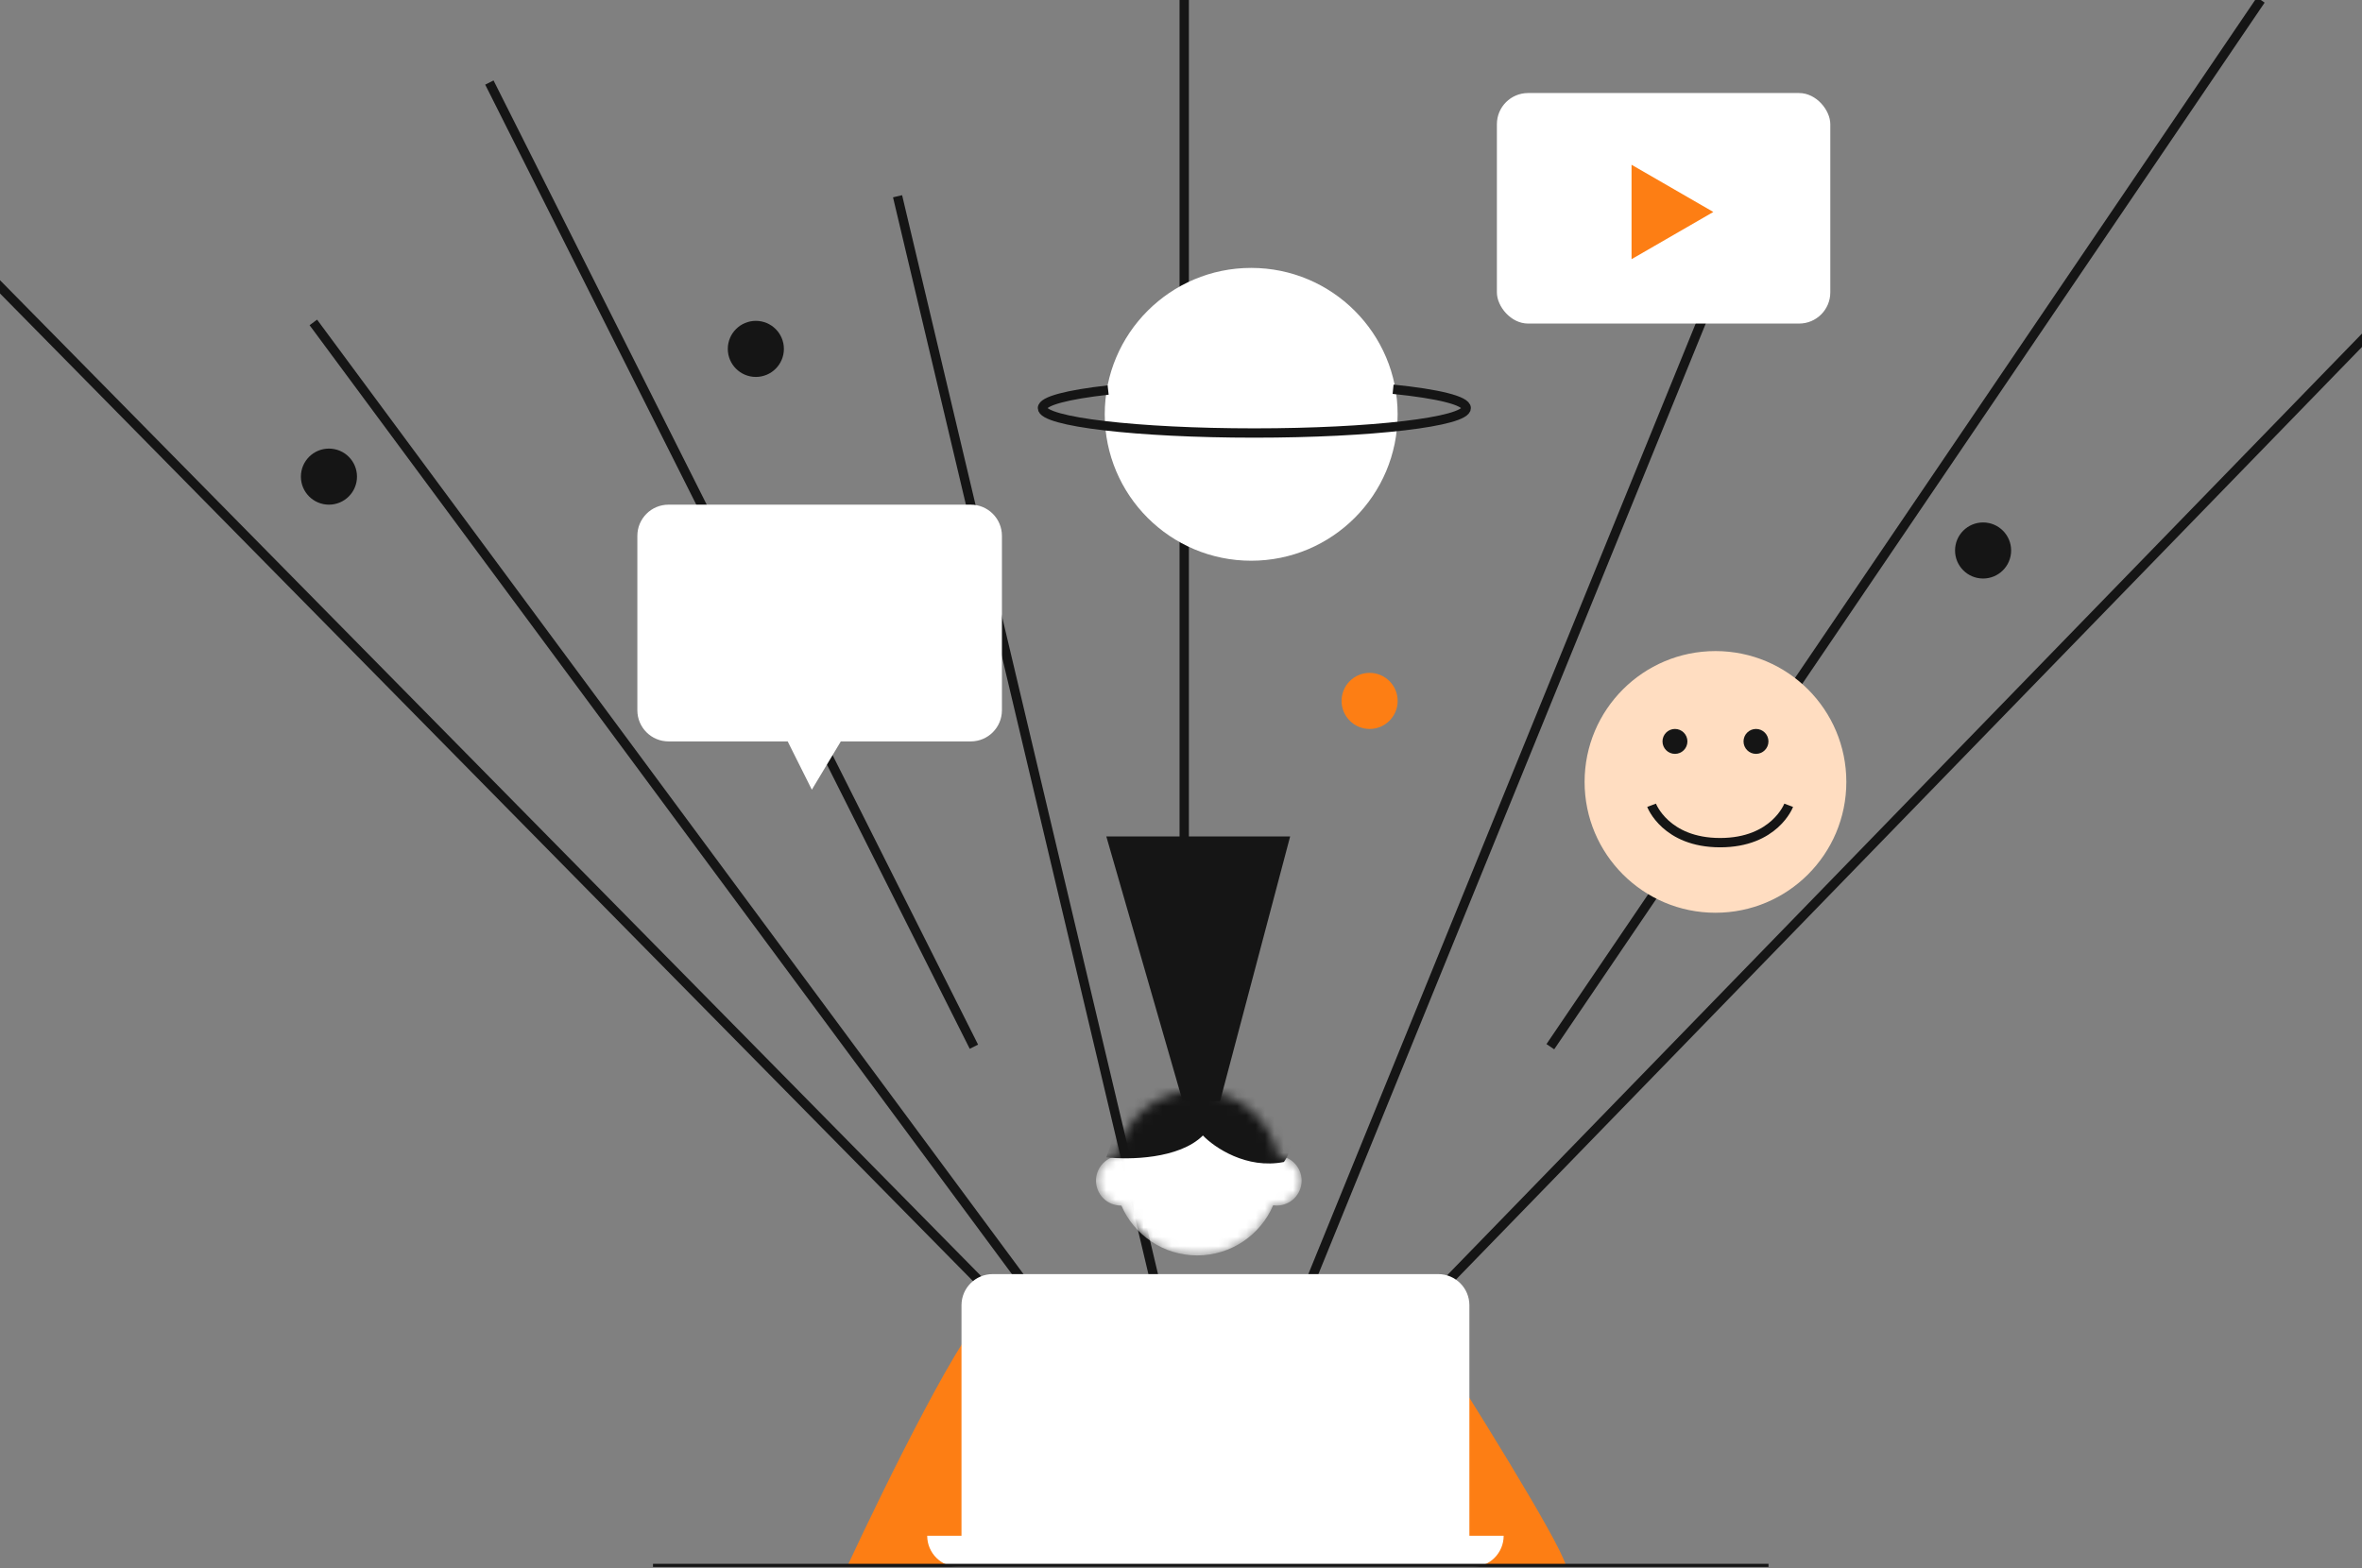 <?xml version="1.0" encoding="UTF-8"?> <svg xmlns="http://www.w3.org/2000/svg" width="253" height="168" viewBox="0 0 253 168" fill="none"><rect x="0" y="0" width="253" height="168" fill="#808080" stroke="none"/> <path d="M106.153 138.507L-2.984 27.701M110.491 138.507L33.562 34.543M52.419 8.844L104.317 112.141M96.14 21.026L125.343 144.181M126.845 0V105.966M139.862 138.507L183.917 30.372M166.061 112.141L242.157 0M153.879 138.507L266.688 22.361" stroke="#151515"></path> <path d="M90.797 167.711H106.984H167.727C166.926 164.908 157.381 149.633 152.708 142.346C138.134 141.289 108.386 139.409 105.983 140.344C103.58 141.278 94.858 158.978 90.797 167.711Z" fill="#FD7E14"></path> <path fill-rule="evenodd" clip-rule="evenodd" d="M106.326 136.505C104.483 136.505 102.988 137.999 102.988 139.843V164.54H99.316C99.316 166.383 100.811 167.878 102.654 167.878H106.312C106.316 167.878 106.321 167.878 106.326 167.878H154.052C154.057 167.878 154.062 167.878 154.066 167.878H157.723C159.566 167.878 161.061 166.383 161.061 164.54L157.39 164.54V139.843C157.39 137.999 155.896 136.505 154.052 136.505H106.326Z" fill="white"></path> <mask id="mask0_1451_31536" style="mask-type:alpha" maskUnits="userSpaceOnUse" x="117" y="116" width="23" height="19"> <path fill-rule="evenodd" clip-rule="evenodd" d="M136.37 129.135C135.019 132.291 131.885 134.503 128.235 134.503C124.595 134.503 121.469 132.304 120.112 129.162C120.096 129.162 120.08 129.162 120.065 129.162C118.59 129.162 117.395 127.967 117.395 126.492C117.395 125.186 118.333 124.099 119.572 123.868C120.4 119.841 123.964 116.814 128.235 116.814C132.492 116.814 136.046 119.82 136.889 123.826C138.3 123.897 139.422 125.064 139.422 126.492C139.422 127.967 138.227 129.162 136.752 129.162C136.622 129.162 136.495 129.153 136.37 129.135Z" fill="white"></path> </mask> <g mask="url(#mask0_1451_31536)"> <path fill-rule="evenodd" clip-rule="evenodd" d="M136.37 129.135C135.019 132.291 131.885 134.503 128.235 134.503C124.595 134.503 121.469 132.304 120.112 129.162C120.096 129.162 120.08 129.162 120.065 129.162C118.59 129.162 117.395 127.967 117.395 126.492C117.395 125.186 118.333 124.099 119.572 123.868C120.4 119.841 123.964 116.814 128.235 116.814C132.492 116.814 136.046 119.82 136.889 123.826C138.3 123.897 139.422 125.064 139.422 126.492C139.422 127.967 138.227 129.162 136.752 129.162C136.622 129.162 136.495 129.153 136.37 129.135Z" fill="white"></path> <path d="M128.846 121.653C126.31 124.19 120.892 124.268 118.5 123.99L121.337 115.98L132.351 114.811C133.853 115.479 136.923 117.114 137.19 118.316C137.524 119.818 139.193 122.154 137.524 124.49C133.519 125.291 130.07 122.933 128.846 121.653Z" fill="#151515"></path> </g> <path d="M118.5 89.613L126.677 117.982H130.682L138.191 89.613H118.5Z" fill="#151515"></path> <line x1="69.945" y1="167.71" x2="189.429" y2="167.71" stroke="#151515" stroke-width="0.334"></line> <circle cx="146.703" cy="75.094" r="3.004" fill="#FD7E14"></circle> <circle cx="80.961" cy="37.38" r="3.004" fill="#151515"></circle> <circle cx="35.234" cy="51.065" r="3.004" fill="#151515"></circle> <circle cx="212.414" cy="58.978" r="3.004" fill="#151515"></circle> <circle cx="183.748" cy="83.772" r="14.018" fill="#FFDDC1"></circle> <circle cx="179.409" cy="79.433" r="1.335" fill="#151515"></circle> <circle cx="188.089" cy="79.433" r="1.335" fill="#151515"></circle> <path d="M176.906 86.275C176.906 86.275 178.408 90.28 184.249 90.28C190.089 90.28 191.591 86.275 191.591 86.275" stroke="#151515"></path> <path fill-rule="evenodd" clip-rule="evenodd" d="M71.607 54.068C69.764 54.068 68.269 55.562 68.269 57.405V76.095C68.269 77.939 69.764 79.433 71.607 79.433H84.372L86.959 84.606L90.063 79.433H103.981C105.824 79.433 107.319 77.939 107.319 76.095V57.405C107.319 55.562 105.824 54.068 103.981 54.068H71.607Z" fill="white"></path> <circle cx="134.018" cy="44.389" r="15.686" fill="white"></circle> <path d="M118.696 41.789C114.361 42.275 111.66 42.961 111.66 43.721C111.66 45.196 121.821 46.392 134.355 46.392C146.89 46.392 157.051 45.196 157.051 43.721C157.051 42.916 154.016 42.193 149.217 41.703" stroke="#151515"></path> <rect x="160.336" y="9.968" width="35.712" height="24.698" rx="3.338" fill="white"></rect> <path d="M183.52 22.71L174.759 27.768L174.759 17.651L183.52 22.71Z" fill="#FD7E14"></path> </svg> 
